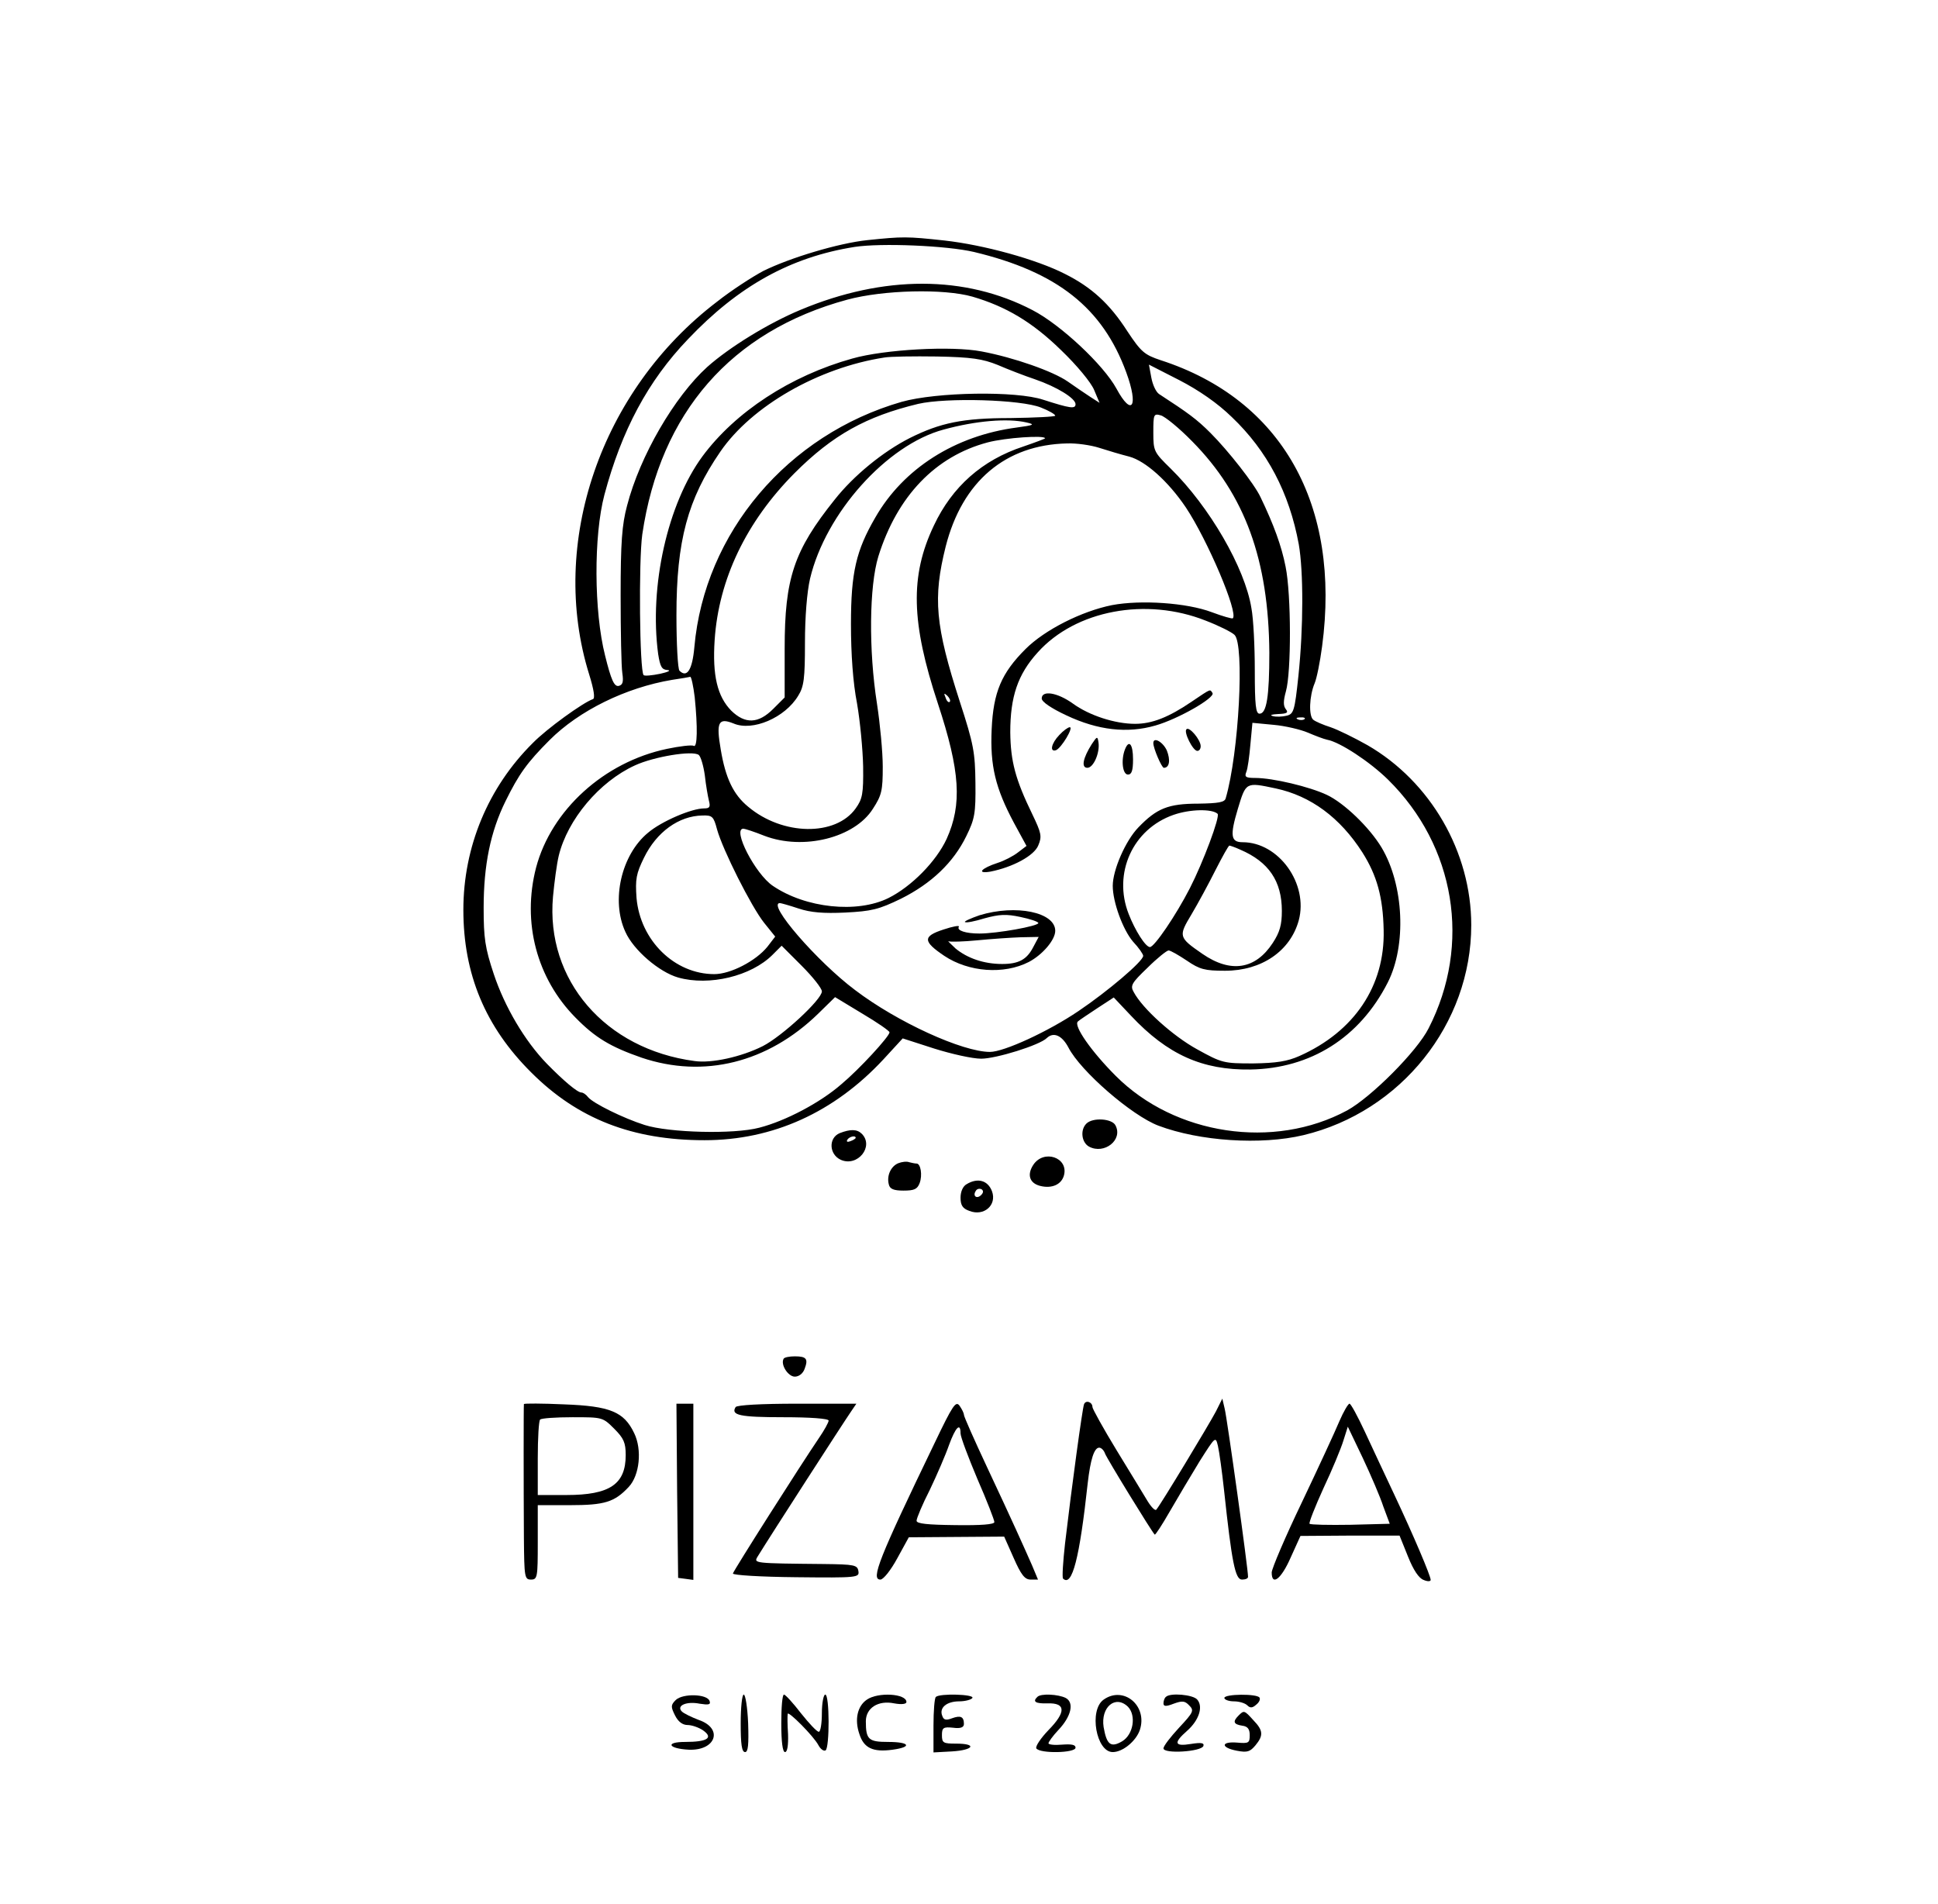 <?xml version="1.0" standalone="no"?>
<!DOCTYPE svg PUBLIC "-//W3C//DTD SVG 20010904//EN"
 "http://www.w3.org/TR/2001/REC-SVG-20010904/DTD/svg10.dtd">
<svg version="1.0" xmlns="http://www.w3.org/2000/svg"
 width="573pt" height="563pt" viewBox="0 0 573 563"
 preserveAspectRatio="xMidYMid meet">

<g transform="translate(0,563) scale(0.1,-0.1)"
fill="#000000" stroke="none">
<path d="M2564 4920 c-85 -9 -228 -52 -307 -91 -32 -17 -94 -57 -137 -91 -344
-262 -499 -714 -378 -1102 14 -45 18 -71 11 -73 -29 -10 -136 -87 -178 -130
-132 -131 -205 -307 -205 -493 0 -190 65 -346 201 -481 137 -137 299 -200 512
-200 202 0 383 82 529 239 l57 62 93 -30 c51 -16 113 -30 139 -30 44 0 173 40
194 61 20 19 45 8 64 -28 36 -70 187 -201 266 -231 122 -46 303 -58 429 -28
288 69 496 329 496 621 0 216 -120 424 -307 532 -39 22 -88 46 -109 53 -22 7
-45 17 -51 22 -14 11 -12 70 4 108 6 14 16 63 22 109 56 419 -119 730 -477
846 -48 16 -58 24 -99 86 -52 81 -106 130 -184 169 -84 43 -240 86 -357 99
-111 12 -122 12 -228 1z m316 -35 c246 -59 380 -165 450 -356 37 -101 17 -133
-29 -48 -38 70 -165 189 -248 232 -199 104 -440 104 -686 1 -96 -40 -211 -111
-276 -169 -97 -88 -199 -263 -237 -410 -15 -56 -19 -108 -19 -265 0 -107 2
-211 5 -230 4 -27 1 -35 -11 -38 -13 -2 -22 17 -40 90 -33 130 -34 354 -2 475
51 191 129 337 247 460 149 157 303 243 493 273 78 12 272 4 353 -15z m-5
-132 c99 -29 177 -75 262 -158 47 -45 89 -96 98 -118 l16 -38 -28 18 c-15 10
-45 30 -66 45 -43 30 -159 71 -255 89 -89 17 -287 6 -382 -21 -183 -51 -346
-158 -443 -289 -103 -140 -158 -384 -131 -585 6 -38 11 -46 28 -47 11 -1 1 -6
-22 -11 -24 -5 -46 -7 -49 -4 -12 12 -15 337 -4 416 53 360 263 601 606 694
107 29 286 33 370 9z m75 -202 c30 -13 79 -32 109 -42 67 -23 121 -57 121 -74
0 -15 -17 -12 -95 13 -80 27 -316 23 -419 -6 -337 -97 -583 -387 -613 -725 -6
-68 -22 -92 -44 -70 -5 5 -9 79 -9 164 0 220 33 343 130 484 93 135 290 248
485 278 17 3 86 4 155 3 103 -2 135 -7 180 -25z m692 -154 c105 -100 170 -224
198 -376 14 -80 14 -246 -1 -389 -11 -104 -14 -113 -35 -118 -12 -3 -31 -4
-41 -1 -10 3 -3 5 16 6 26 1 31 4 23 14 -8 10 -8 24 0 53 16 56 16 286 -1 369
-12 61 -35 124 -74 205 -18 39 -96 138 -148 190 -41 41 -66 59 -152 115 -9 6
-19 27 -23 49 l-7 38 90 -46 c58 -30 113 -68 155 -109z m-564 28 c23 -9 42
-20 42 -24 0 -3 -60 -6 -133 -7 -140 0 -207 -14 -297 -59 -79 -40 -166 -111
-222 -182 -121 -151 -148 -233 -148 -440 l0 -145 -34 -34 c-44 -44 -83 -45
-124 -5 -41 42 -56 104 -49 209 12 179 93 349 236 493 113 113 212 168 366
205 83 19 304 13 363 -11z m447 -100 c156 -158 226 -350 228 -625 0 -129 -8
-180 -29 -180 -11 0 -14 24 -14 128 0 70 -4 153 -10 184 -19 119 -124 300
-239 413 -49 48 -51 51 -51 106 0 54 1 57 22 51 12 -3 54 -37 93 -77z m-490
56 c26 -6 23 -8 -29 -15 -182 -24 -335 -121 -418 -266 -57 -98 -72 -163 -72
-315 0 -89 6 -174 18 -235 9 -52 17 -136 18 -186 1 -81 -2 -96 -22 -124 -59
-83 -216 -81 -318 5 -44 36 -67 85 -81 169 -14 81 -7 95 38 77 56 -24 152 17
191 82 17 27 20 51 20 157 0 76 6 150 15 189 46 194 227 396 395 441 95 26
189 34 245 21z m55 -47 c0 -1 -29 -12 -64 -24 -122 -40 -211 -119 -265 -234
-71 -149 -67 -287 12 -526 66 -200 72 -298 26 -400 -31 -67 -104 -141 -172
-175 -93 -46 -245 -30 -342 36 -52 35 -121 169 -87 169 4 0 32 -9 62 -21 115
-44 267 -6 321 80 26 40 29 54 29 124 0 44 -8 127 -17 186 -25 159 -23 348 4
436 56 179 169 296 323 337 53 14 170 22 170 12z m160 -28 c25 -8 65 -20 89
-26 48 -13 115 -73 167 -150 64 -96 156 -312 139 -328 -2 -2 -30 6 -62 18 -74
28 -210 37 -295 21 -90 -18 -199 -73 -256 -130 -71 -71 -95 -127 -100 -237 -5
-108 11 -174 66 -277 l37 -68 -25 -19 c-14 -11 -41 -25 -60 -31 -49 -16 -64
-33 -22 -26 66 13 130 47 142 78 11 26 9 36 -18 92 -50 103 -64 156 -65 242 0
105 22 171 81 236 112 125 321 164 497 94 39 -15 77 -34 85 -42 30 -28 13
-350 -26 -483 -3 -12 -21 -15 -81 -16 -89 0 -123 -14 -177 -70 -38 -39 -76
-126 -76 -173 0 -48 30 -130 60 -165 17 -18 30 -37 30 -42 0 -16 -105 -105
-191 -163 -90 -61 -221 -121 -262 -121 -81 0 -274 88 -399 183 -112 84 -262
257 -222 257 3 0 28 -7 55 -16 36 -12 74 -15 138 -12 78 4 99 9 165 41 90 45
155 107 193 185 25 51 28 67 27 157 -1 90 -5 114 -46 240 -73 226 -80 307 -42
459 49 193 177 301 359 305 28 1 70 -5 95 -13z m-1196 -737 c9 -89 8 -151 -3
-144 -6 3 -41 -1 -79 -9 -186 -39 -342 -181 -387 -351 -42 -162 2 -328 117
-444 58 -59 103 -86 195 -118 184 -62 373 -15 522 130 l50 49 81 -49 c44 -26
80 -51 80 -55 0 -12 -89 -109 -143 -154 -62 -54 -164 -108 -242 -128 -75 -20
-267 -15 -339 8 -63 20 -152 64 -167 82 -6 8 -15 14 -20 14 -12 0 -54 36 -102
85 -66 68 -125 169 -157 265 -26 78 -30 107 -30 196 0 126 20 225 65 316 39
79 63 113 130 180 87 87 225 155 362 178 27 4 51 8 54 9 3 0 9 -27 13 -60z
m754 -14 c-3 -3 -9 2 -12 12 -6 14 -5 15 5 6 7 -7 10 -15 7 -18z m1049 -51
c-3 -3 -12 -4 -19 -1 -8 3 -5 6 6 6 11 1 17 -2 13 -5z m10 -40 c21 -9 47 -19
57 -21 38 -7 126 -65 180 -118 199 -196 247 -487 120 -735 -34 -68 -170 -204
-241 -243 -217 -117 -509 -73 -684 102 -72 72 -126 149 -112 161 4 4 30 21 57
39 l49 32 51 -54 c108 -115 211 -161 353 -159 178 3 323 94 406 257 56 110 48
288 -18 399 -36 60 -111 132 -162 156 -51 24 -159 50 -212 50 -28 0 -32 3 -26
18 4 9 9 46 12 81 l6 64 63 -6 c34 -3 80 -14 101 -23z m-1783 -127 c3 -28 9
-62 12 -74 5 -19 2 -23 -14 -23 -37 0 -126 -38 -166 -72 -79 -65 -110 -200
-67 -293 24 -54 100 -119 156 -135 92 -26 216 4 279 67 l27 27 59 -59 c33 -33
60 -67 60 -76 0 -24 -118 -133 -175 -162 -64 -32 -151 -51 -201 -44 -265 35
-441 240 -419 486 4 42 11 96 17 121 26 107 120 219 225 267 56 26 171 45 189
31 6 -5 14 -32 18 -61z m1688 -38 c103 -22 190 -86 256 -189 43 -68 61 -132
63 -230 4 -165 -87 -300 -249 -372 -36 -16 -68 -21 -137 -22 -87 0 -92 1 -166
42 -71 39 -161 120 -187 169 -11 19 -6 27 41 72 28 28 57 51 62 51 6 0 30 -14
54 -30 38 -26 53 -30 113 -30 108 0 193 58 218 149 29 108 -59 231 -166 231
-35 0 -38 19 -14 99 24 79 23 79 112 60z m-172 -75 c8 -8 -43 -144 -82 -220
-41 -80 -105 -174 -118 -174 -13 0 -44 49 -63 98 -47 120 12 251 133 293 49
17 114 18 130 3z m-1480 -46 c17 -61 101 -228 139 -276 l33 -41 -23 -30 c-34
-42 -109 -81 -157 -81 -118 0 -219 100 -230 225 -4 56 -1 72 22 119 37 76 103
124 173 125 29 1 33 -3 43 -41z m1547 -60 c84 -36 123 -93 123 -181 0 -41 -6
-63 -27 -95 -51 -78 -124 -90 -208 -32 -71 49 -71 52 -32 117 19 32 51 91 71
131 20 39 38 72 41 72 2 0 17 -5 32 -12z"/>
<path d="M3524 3556 c-69 -47 -118 -66 -168 -66 -60 0 -136 25 -184 60 -46 33
-92 40 -92 15 0 -10 28 -29 73 -50 93 -44 180 -54 263 -30 67 19 177 82 169
96 -8 12 -3 14 -61 -25z"/>
<path d="M3132 3457 c-24 -25 -29 -51 -10 -45 16 6 53 68 41 68 -5 0 -19 -10
-31 -23z"/>
<path d="M3508 3474 c-9 -8 19 -64 32 -64 6 0 10 6 10 14 0 19 -34 59 -42 50z"/>
<path d="M3228 3430 c-26 -41 -32 -70 -13 -70 18 0 37 44 33 74 -3 20 -4 20
-20 -4z"/>
<path d="M3410 3433 c0 -16 25 -73 31 -73 17 0 20 23 9 51 -11 25 -40 42 -40
22z"/>
<path d="M3326 3414 c-12 -31 -7 -74 9 -74 11 0 15 12 15 45 0 45 -12 60 -24
29z"/>
<path d="M2896 2924 c-26 -9 -46 -18 -43 -20 3 -3 29 2 58 11 44 12 64 13 106
4 29 -6 53 -14 53 -18 0 -9 -122 -31 -174 -31 -41 0 -68 9 -61 20 3 5 -18 1
-45 -8 -62 -20 -62 -35 2 -78 72 -48 176 -56 250 -18 40 21 78 65 78 92 0 55
-116 79 -224 46z m159 -94 c-19 -37 -43 -50 -92 -50 -54 0 -103 17 -138 46
-16 15 -25 24 -20 21 6 -2 44 -1 85 3 41 4 99 8 128 9 l53 1 -16 -30z"/>
<path d="M3212 2308 c-19 -19 -14 -56 8 -68 45 -24 101 20 78 63 -10 20 -67
24 -86 5z"/>
<path d="M2483 2280 c-34 -14 -32 -63 3 -79 50 -22 99 40 62 77 -14 14 -34 14
-65 2z m47 -14 c0 -2 -7 -7 -16 -10 -8 -3 -12 -2 -9 4 6 10 25 14 25 6z"/>
<path d="M3055 2186 c-19 -29 -11 -54 20 -62 35 -9 64 4 71 32 13 52 -60 77
-91 30z"/>
<path d="M2656 2191 c-22 -9 -35 -37 -28 -63 3 -13 14 -18 43 -18 32 0 41 4
48 22 9 24 3 58 -9 58 -5 0 -14 2 -22 4 -7 3 -22 1 -32 -3z"/>
<path d="M2858 2129 c-11 -6 -18 -22 -18 -40 0 -22 6 -32 26 -39 43 -17 82 17
67 58 -12 32 -42 41 -75 21z m43 -32 c-13 -13 -26 -3 -16 12 3 6 11 8 17 5 6
-4 6 -10 -1 -17z"/>
<path d="M2317 1613 c-10 -17 13 -53 33 -53 12 0 24 9 29 23 11 29 6 37 -29
37 -16 0 -31 -3 -33 -7z"/>
<path d="M2763 1363 c-165 -342 -189 -403 -160 -403 9 0 31 28 50 63 l34 62
141 1 141 1 28 -63 c22 -50 33 -64 50 -64 l22 0 -18 43 c-27 61 -55 124 -132
288 -38 81 -69 151 -69 156 0 5 -6 17 -13 27 -11 15 -20 2 -74 -111z m77 29
c0 -10 23 -71 50 -135 28 -64 50 -121 50 -127 0 -7 -39 -10 -115 -9 -82 1
-115 4 -115 13 0 7 17 48 39 91 21 44 47 104 57 133 19 52 34 68 34 34z"/>
<path d="M3205 1478 c-5 -14 -36 -241 -56 -411 -6 -54 -9 -100 -6 -104 27 -26
49 61 73 282 8 70 19 105 34 105 6 0 14 -8 17 -17 6 -16 138 -231 147 -240 2
-2 22 29 45 69 23 40 63 107 88 148 47 74 47 74 54 45 4 -17 12 -75 18 -130
23 -214 33 -265 53 -265 10 0 18 3 18 8 1 18 -62 470 -69 497 l-7 30 -19 -38
c-20 -38 -163 -275 -176 -290 -3 -5 -15 7 -26 25 -11 18 -52 86 -92 151 -39
64 -71 122 -71 127 0 15 -20 22 -25 8z"/>
<path d="M1549 1479 c-1 -5 -1 -240 0 -396 1 -116 2 -123 21 -123 19 0 20 7
20 110 l0 110 95 0 c103 0 132 9 174 54 32 34 40 110 16 159 -30 63 -71 80
-207 85 -65 3 -118 3 -119 1z m267 -73 c28 -28 34 -41 34 -78 0 -86 -47 -118
-175 -118 l-85 0 0 108 c0 60 3 112 7 115 3 4 47 7 96 7 88 0 89 0 123 -34z"/>
<path d="M2002 1223 l3 -258 23 -3 22 -3 0 260 0 261 -25 0 -25 0 2 -257z"/>
<path d="M2175 1470 c-15 -24 12 -30 141 -30 80 0 134 -4 134 -10 0 -5 -13
-29 -29 -52 -53 -78 -252 -391 -254 -400 -1 -5 83 -10 186 -11 183 -2 188 -1
185 18 -3 18 -11 20 -103 21 -207 2 -207 2 -195 22 40 65 249 389 277 430 l15
22 -175 0 c-106 0 -178 -4 -182 -10z"/>
<path d="M3960 1428 c-12 -29 -62 -137 -111 -240 -49 -102 -89 -196 -89 -207
0 -41 28 -20 56 44 l29 64 146 1 147 0 25 -62 c16 -40 32 -64 46 -69 11 -5 21
-5 21 0 0 12 -51 132 -107 251 -27 58 -67 142 -88 188 -21 45 -41 82 -45 82
-4 0 -18 -24 -30 -52z m130 -252 l19 -51 -116 -3 c-64 -1 -118 0 -121 3 -3 2
16 50 41 105 26 55 52 118 59 141 l13 41 44 -92 c24 -51 52 -116 61 -144z"/>
<path d="M1998 604 c-15 -15 -15 -20 -2 -46 9 -18 22 -28 37 -28 12 0 33 -7
46 -16 31 -22 12 -34 -53 -34 -61 0 -50 -20 11 -23 80 -3 102 63 29 88 -21 8
-44 19 -50 25 -17 17 13 31 53 23 26 -4 33 -3 29 8 -7 21 -79 23 -100 3z"/>
<path d="M2190 535 c0 -61 3 -85 13 -85 9 0 11 22 9 85 -2 47 -8 85 -13 85 -5
0 -9 -38 -9 -85z"/>
<path d="M2310 535 c0 -55 4 -85 11 -85 7 0 10 20 9 53 -2 28 -2 55 -1 60 1
10 77 -66 91 -93 6 -11 15 -18 21 -15 12 8 12 165 -1 165 -5 0 -10 -25 -10
-55 0 -30 -4 -55 -9 -55 -6 0 -29 25 -53 55 -23 30 -46 55 -50 55 -5 0 -8 -38
-8 -85z"/>
<path d="M2563 605 c-28 -19 -37 -59 -22 -102 13 -41 40 -54 98 -46 59 8 51
23 -13 23 -58 0 -66 7 -66 61 0 39 36 63 84 53 22 -4 36 -2 36 4 0 25 -84 30
-117 7z"/>
<path d="M2767 613 c-4 -3 -7 -42 -7 -85 l0 -79 55 3 c64 4 75 23 12 23 -38 0
-42 2 -42 25 0 22 4 25 33 22 22 -3 32 1 32 11 0 22 -10 26 -35 17 -18 -7 -25
-5 -29 7 -10 24 13 43 50 43 18 0 36 5 39 10 7 11 -97 14 -108 3z"/>
<path d="M3067 613 c-15 -14 -5 -20 30 -19 55 2 55 -26 3 -79 -23 -24 -39 -48
-36 -54 10 -16 116 -14 116 2 0 9 -12 11 -40 9 -22 -2 -40 0 -40 4 0 4 13 22
29 39 38 40 48 81 22 95 -22 11 -74 14 -84 3z"/>
<path d="M3263 605 c-44 -31 -22 -155 27 -155 30 0 69 33 80 65 24 72 -48 132
-107 90z m72 -21 c25 -26 16 -82 -17 -102 -34 -20 -46 -10 -55 42 -9 59 35 96
72 60z"/>
<path d="M3447 613 c-4 -3 -7 -12 -7 -19 0 -9 7 -10 30 -1 25 9 33 9 46 -5 15
-15 13 -20 -30 -66 -25 -27 -46 -54 -46 -61 0 -17 112 -10 118 7 3 9 -6 11
-37 6 -49 -8 -52 3 -11 39 35 31 48 71 30 92 -12 15 -81 21 -93 8z"/>
<path d="M3620 610 c0 -5 13 -10 28 -10 15 0 33 -5 40 -12 8 -8 15 -8 26 2 9
7 13 16 10 21 -7 12 -104 11 -104 -1z"/>
<path d="M3662 558 c-18 -18 -15 -26 11 -30 16 -2 22 -10 22 -28 0 -23 -3 -25
-37 -22 -49 4 -49 -15 -1 -24 31 -6 39 -3 55 16 24 29 23 44 -6 74 -27 30 -28
30 -44 14z"/>
</g>
</svg>
